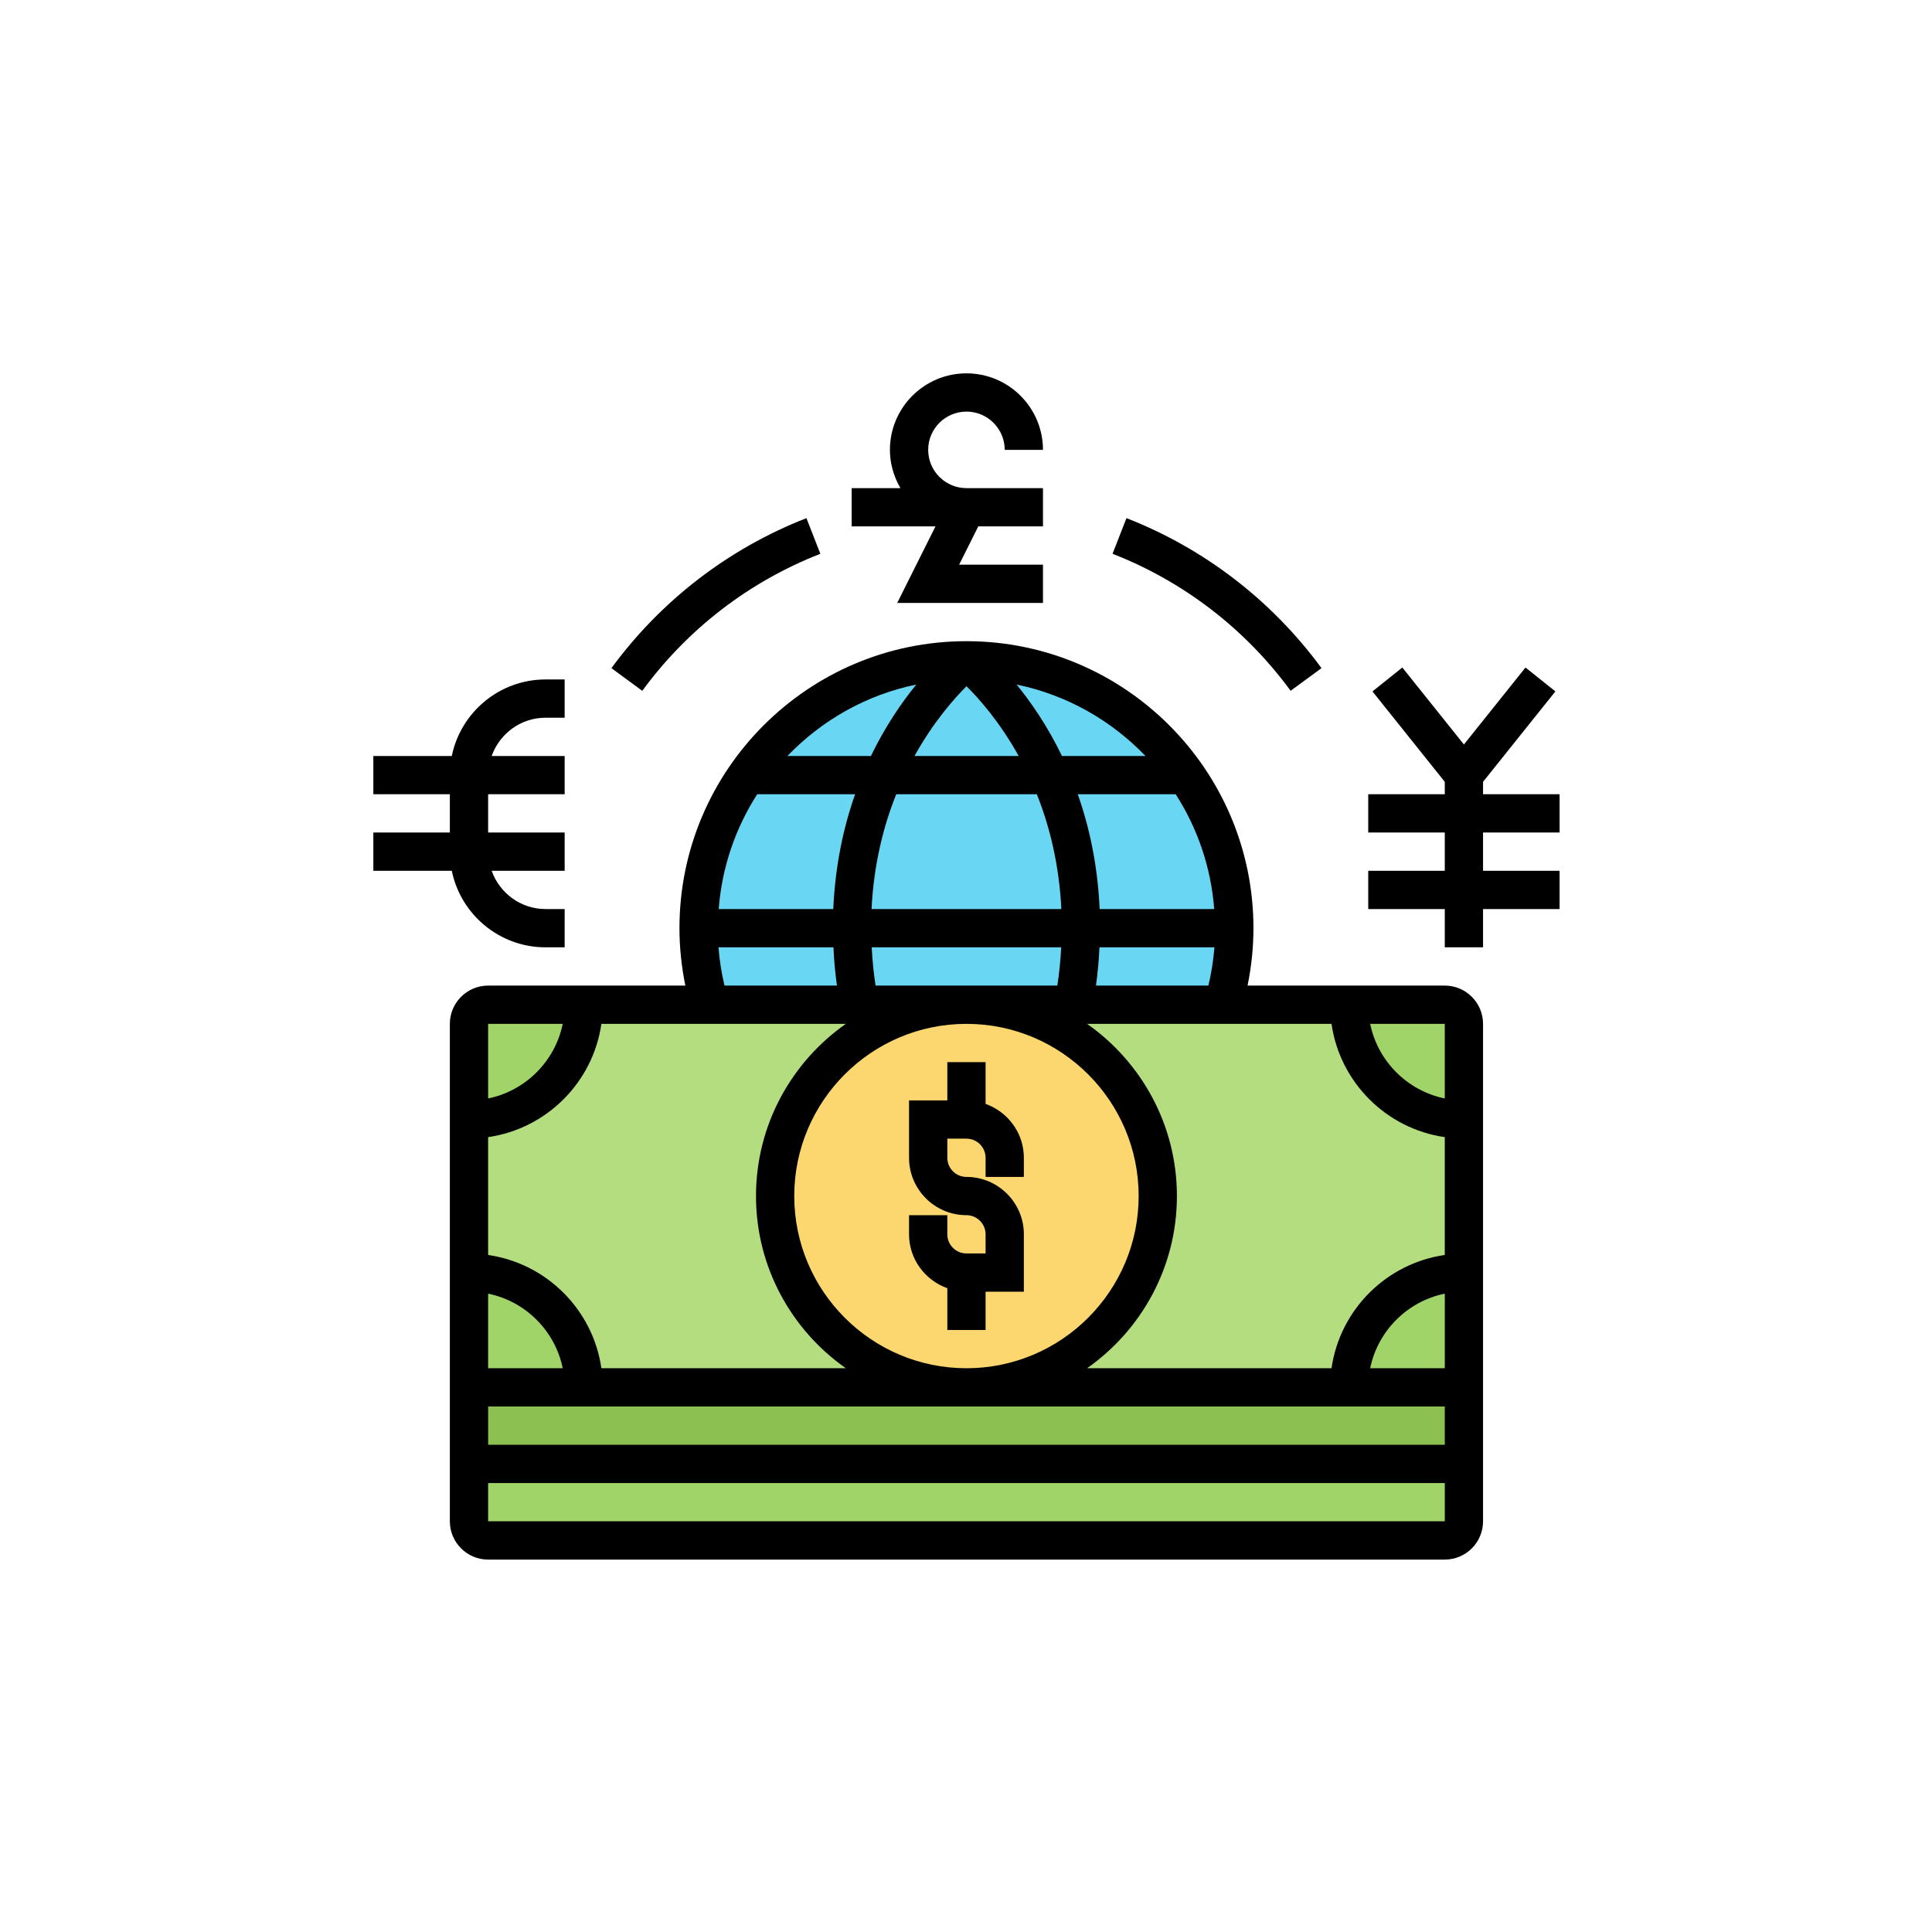 <svg xmlns="http://www.w3.org/2000/svg" xmlns:xlink="http://www.w3.org/1999/xlink" width="500" zoomAndPan="magnify" viewBox="0 0 375 375" height="500" preserveAspectRatio="xMidYMid meet" version="1.2"><defs><clipPath id="271b731a3f"><path d="M 87 124 L 288 124 L 288 302.715 L 87 302.715 Z M 87 124 "/></clipPath><clipPath id="2071bd2636"><path d="M 165 72.465 L 203 72.465 L 203 118 L 165 118 Z M 165 72.465 "/></clipPath><clipPath id="09ab208c03"><path d="M 265 129 L 302.715 129 L 302.715 184 L 265 184 Z M 265 129 "/></clipPath><clipPath id="f2871b329b"><path d="M 72.465 131 L 110 131 L 110 184 L 72.465 184 Z M 72.465 131 "/></clipPath></defs><g id="587aae1b06"><rect x="0" width="375" y="0" height="375" style="fill:#ffffff;fill-opacity:1;stroke:none;"/><rect x="0" width="375" y="0" height="375" style="fill:#ffffff;fill-opacity:1;stroke:none;"/><path style=" stroke:none;fill-rule:nonzero;fill:#a0d468;fill-opacity:1;" d="M 284.145 284.145 L 284.145 295.285 C 284.145 297.328 282.473 299 280.43 299 L 94.746 299 C 92.703 299 91.031 297.328 91.031 295.285 L 91.031 284.145 Z M 284.145 284.145 "/><path style=" stroke:none;fill-rule:nonzero;fill:#8cc152;fill-opacity:1;" d="M 91.031 269.289 L 284.145 269.289 L 284.145 284.145 L 91.031 284.145 Z M 91.031 269.289 "/><path style=" stroke:none;fill-rule:nonzero;fill:#b4dd7f;fill-opacity:1;" d="M 284.145 217.297 L 284.145 247.008 C 271.852 247.008 261.863 256.996 261.863 269.289 L 187.59 269.289 C 208.086 269.289 224.727 252.652 224.727 232.152 C 224.727 211.652 208.086 195.016 187.59 195.016 L 261.863 195.016 C 261.863 207.309 271.852 217.297 284.145 217.297 Z M 284.145 217.297 "/><path style=" stroke:none;fill-rule:nonzero;fill:#b4dd7f;fill-opacity:1;" d="M 137.75 195.016 L 187.59 195.016 C 167.09 195.016 150.449 211.652 150.449 232.152 C 150.449 252.652 167.09 269.289 187.59 269.289 L 113.312 269.289 C 113.312 256.996 103.324 247.008 91.031 247.008 L 91.031 217.297 C 103.324 217.297 113.312 207.309 113.312 195.016 Z M 137.75 195.016 "/><path style=" stroke:none;fill-rule:nonzero;fill:#a0d468;fill-opacity:1;" d="M 284.145 198.73 L 284.145 217.297 C 271.852 217.297 261.863 207.309 261.863 195.016 L 280.43 195.016 C 282.473 195.016 284.145 196.688 284.145 198.73 Z M 284.145 198.73 "/><path style=" stroke:none;fill-rule:nonzero;fill:#a0d468;fill-opacity:1;" d="M 284.145 247.008 L 284.145 269.289 L 261.863 269.289 C 261.863 256.996 271.852 247.008 284.145 247.008 Z M 284.145 247.008 "/><path style=" stroke:none;fill-rule:nonzero;fill:#a0d468;fill-opacity:1;" d="M 113.312 269.289 L 91.031 269.289 L 91.031 247.008 C 103.324 247.008 113.312 256.996 113.312 269.289 Z M 113.312 269.289 "/><path style=" stroke:none;fill-rule:nonzero;fill:#a0d468;fill-opacity:1;" d="M 94.746 195.016 L 113.312 195.016 C 113.312 207.309 103.324 217.297 91.031 217.297 L 91.031 198.73 C 91.031 196.688 92.703 195.016 94.746 195.016 Z M 94.746 195.016 "/><path style=" stroke:none;fill-rule:nonzero;fill:#fcd770;fill-opacity:1;" d="M 224.727 232.152 C 224.727 233.367 224.664 234.582 224.547 235.793 C 224.426 237.004 224.25 238.203 224.012 239.398 C 223.773 240.59 223.48 241.77 223.125 242.934 C 222.773 244.098 222.363 245.242 221.898 246.363 C 221.434 247.488 220.914 248.586 220.34 249.66 C 219.766 250.73 219.141 251.773 218.465 252.785 C 217.789 253.797 217.066 254.773 216.297 255.711 C 215.523 256.652 214.707 257.551 213.848 258.414 C 212.988 259.273 212.086 260.09 211.148 260.859 C 210.207 261.633 209.23 262.355 208.219 263.031 C 207.207 263.707 206.168 264.332 205.094 264.906 C 204.023 265.477 202.922 265.996 201.801 266.461 C 200.676 266.93 199.531 267.336 198.367 267.691 C 197.203 268.043 196.027 268.34 194.832 268.574 C 193.641 268.812 192.438 268.992 191.227 269.109 C 190.02 269.23 188.805 269.289 187.59 269.289 C 186.371 269.289 185.16 269.23 183.949 269.109 C 182.738 268.992 181.535 268.812 180.344 268.574 C 179.148 268.34 177.973 268.043 176.809 267.691 C 175.645 267.336 174.5 266.93 173.375 266.461 C 172.254 265.996 171.156 265.477 170.082 264.906 C 169.008 264.332 167.969 263.707 166.957 263.031 C 165.945 262.355 164.969 261.633 164.027 260.859 C 163.09 260.09 162.188 259.273 161.328 258.414 C 160.469 257.551 159.652 256.652 158.879 255.711 C 158.109 254.773 157.387 253.797 156.711 252.785 C 156.035 251.773 155.41 250.73 154.836 249.66 C 154.262 248.586 153.742 247.488 153.277 246.363 C 152.812 245.242 152.402 244.098 152.051 242.934 C 151.695 241.77 151.402 240.59 151.164 239.398 C 150.926 238.203 150.75 237.004 150.629 235.793 C 150.512 234.582 150.449 233.367 150.449 232.152 C 150.449 230.938 150.512 229.723 150.629 228.512 C 150.75 227.301 150.926 226.102 151.164 224.906 C 151.402 223.715 151.695 222.535 152.051 221.371 C 152.402 220.207 152.812 219.066 153.277 217.941 C 153.742 216.816 154.262 215.719 154.836 214.645 C 155.41 213.574 156.035 212.531 156.711 211.52 C 157.387 210.508 158.109 209.535 158.879 208.594 C 159.652 207.652 160.469 206.754 161.328 205.895 C 162.188 205.031 163.09 204.219 164.027 203.445 C 164.969 202.672 165.945 201.949 166.957 201.273 C 167.969 200.598 169.008 199.973 170.082 199.402 C 171.156 198.828 172.254 198.309 173.375 197.844 C 174.5 197.379 175.645 196.969 176.809 196.613 C 177.973 196.262 179.148 195.965 180.344 195.73 C 181.535 195.492 182.738 195.312 183.949 195.195 C 185.16 195.074 186.371 195.016 187.59 195.016 C 188.805 195.016 190.02 195.074 191.227 195.195 C 192.438 195.312 193.641 195.492 194.832 195.73 C 196.027 195.965 197.203 196.262 198.367 196.613 C 199.531 196.969 200.676 197.379 201.801 197.844 C 202.922 198.309 204.023 198.828 205.094 199.402 C 206.168 199.973 207.207 200.598 208.219 201.273 C 209.23 201.949 210.207 202.672 211.148 203.445 C 212.086 204.219 212.988 205.031 213.848 205.895 C 214.707 206.754 215.523 207.652 216.297 208.594 C 217.066 209.535 217.789 210.508 218.465 211.52 C 219.141 212.531 219.766 213.574 220.34 214.645 C 220.914 215.719 221.434 216.816 221.898 217.941 C 222.363 219.066 222.773 220.207 223.125 221.371 C 223.48 222.535 223.773 223.715 224.012 224.906 C 224.25 226.102 224.426 227.301 224.547 228.512 C 224.664 229.723 224.727 230.938 224.727 232.152 Z M 224.727 232.152 "/><path style=" stroke:none;fill-rule:nonzero;fill:#69d6f4;fill-opacity:1;" d="M 239.578 180.16 C 239.578 185.324 238.836 190.301 237.426 195.016 L 137.75 195.016 C 136.34 190.301 135.598 185.324 135.598 180.16 C 135.598 151.453 158.883 128.168 187.59 128.168 C 216.297 128.168 239.578 151.453 239.578 180.16 Z M 239.578 180.16 "/><path style=" stroke:none;fill-rule:nonzero;fill:#000000;fill-opacity:1;" d="M 183.875 250.039 L 183.875 258.148 L 191.301 258.148 L 191.301 250.723 L 198.73 250.723 L 198.73 239.578 C 198.73 233.438 193.73 228.438 187.59 228.438 C 185.543 228.438 183.875 226.773 183.875 224.727 L 183.875 221.012 L 187.59 221.012 C 189.633 221.012 191.301 222.676 191.301 224.727 L 191.301 228.438 L 198.73 228.438 L 198.73 224.727 C 198.73 219.891 195.613 215.805 191.301 214.266 L 191.301 206.156 L 183.875 206.156 L 183.875 213.586 L 176.445 213.586 L 176.445 224.727 C 176.445 230.867 181.445 235.867 187.59 235.867 C 189.633 235.867 191.301 237.531 191.301 239.578 L 191.301 243.293 L 187.59 243.293 C 185.543 243.293 183.875 241.629 183.875 239.578 L 183.875 235.867 L 176.445 235.867 L 176.445 239.578 C 176.445 244.414 179.562 248.5 183.875 250.039 Z M 183.875 250.039 "/><g clip-rule="nonzero" clip-path="url(#271b731a3f)"><path style=" stroke:none;fill-rule:nonzero;fill:#000000;fill-opacity:1;" d="M 280.43 191.301 L 242.152 191.301 C 242.895 187.648 243.293 183.922 243.293 180.16 C 243.293 149.445 218.305 124.453 187.59 124.453 C 156.871 124.453 131.883 149.445 131.883 180.16 C 131.883 183.922 132.285 187.648 133.023 191.301 L 94.746 191.301 C 90.648 191.301 87.316 194.633 87.316 198.73 L 87.316 295.285 C 87.316 299.383 90.648 302.715 94.746 302.715 L 280.43 302.715 C 284.527 302.715 287.859 299.383 287.859 295.285 L 287.859 198.73 C 287.859 194.633 284.527 191.301 280.43 191.301 Z M 280.43 213.211 C 273.168 211.727 267.434 205.992 265.949 198.73 L 280.43 198.73 Z M 116.73 198.73 L 164.172 198.73 C 153.648 206.129 146.738 218.336 146.738 232.152 C 146.738 245.969 153.648 258.18 164.172 265.574 L 116.73 265.574 C 115.094 254.215 106.105 245.23 94.746 243.59 L 94.746 220.715 C 106.105 219.078 115.094 210.09 116.73 198.73 Z M 139.5 176.445 C 140.125 168.285 142.777 160.695 146.973 154.164 L 165.98 154.164 C 163.727 160.531 162.117 167.953 161.738 176.445 Z M 173.961 154.164 L 201.246 154.164 C 203.727 160.344 205.578 167.793 206.008 176.445 L 169.164 176.445 C 169.602 167.805 171.465 160.355 173.961 154.164 Z M 187.598 133.195 C 190.039 135.609 194.043 140.109 197.723 146.738 L 177.5 146.738 C 181.18 140.125 185.172 135.617 187.598 133.195 Z M 235.676 176.445 L 213.438 176.445 C 213.059 167.953 211.449 160.531 209.195 154.164 L 228.203 154.164 C 232.398 160.695 235.055 168.285 235.676 176.445 Z M 205.977 183.875 C 205.852 186.387 205.602 188.863 205.227 191.301 L 169.949 191.301 C 169.574 188.863 169.324 186.387 169.199 183.875 Z M 187.59 198.73 C 206.016 198.73 221.012 213.723 221.012 232.152 C 221.012 250.582 206.016 265.574 187.59 265.574 C 169.16 265.574 154.164 250.582 154.164 232.152 C 154.164 213.723 169.16 198.73 187.59 198.73 Z M 109.227 265.574 L 94.746 265.574 L 94.746 251.098 C 102.008 252.578 107.742 258.312 109.227 265.574 Z M 280.434 273.004 L 280.434 280.43 L 94.746 280.43 L 94.746 273.004 Z M 265.949 265.574 C 267.434 258.312 273.168 252.578 280.434 251.098 L 280.434 265.574 Z M 258.445 265.574 L 211.004 265.574 C 221.527 258.18 228.438 245.969 228.438 232.152 C 228.438 218.336 221.527 206.129 211.004 198.73 L 258.445 198.73 C 260.082 210.09 269.07 219.082 280.43 220.715 L 280.43 243.59 C 269.07 245.227 260.082 254.215 258.445 265.574 Z M 212.727 191.301 C 213.066 188.855 213.289 186.383 213.406 183.875 L 235.719 183.875 C 235.527 186.387 235.129 188.867 234.551 191.301 Z M 222.344 146.738 L 206.129 146.738 C 203.32 140.926 200.137 136.32 197.32 132.871 C 207.055 134.867 215.699 139.832 222.344 146.738 Z M 177.855 132.871 C 175.039 136.32 171.855 140.926 169.047 146.738 L 152.832 146.738 C 159.477 139.832 168.121 134.867 177.855 132.871 Z M 139.457 183.875 L 161.77 183.875 C 161.887 186.383 162.109 188.855 162.449 191.301 L 140.625 191.301 C 140.047 188.867 139.648 186.387 139.457 183.875 Z M 109.227 198.73 C 107.742 205.992 102.008 211.727 94.746 213.211 L 94.746 198.73 Z M 94.746 295.285 L 94.746 287.859 L 280.434 287.859 L 280.434 295.285 Z M 94.746 295.285 "/></g><g clip-rule="nonzero" clip-path="url(#2071bd2636)"><path style=" stroke:none;fill-rule:nonzero;fill:#000000;fill-opacity:1;" d="M 174.152 117.027 L 202.441 117.027 L 202.441 109.602 L 186.168 109.602 L 189.883 102.172 L 202.441 102.172 L 202.441 94.746 L 187.59 94.746 C 183.492 94.746 180.16 91.414 180.16 87.316 C 180.16 83.223 183.492 79.891 187.59 79.891 C 191.684 79.891 195.016 83.223 195.016 87.316 L 202.441 87.316 C 202.441 79.125 195.781 72.465 187.59 72.465 C 179.395 72.465 172.734 79.125 172.734 87.316 C 172.734 90.031 173.5 92.555 174.773 94.746 L 165.305 94.746 L 165.305 102.172 L 181.578 102.172 Z M 174.152 117.027 "/></g><g clip-rule="nonzero" clip-path="url(#09ab208c03)"><path style=" stroke:none;fill-rule:nonzero;fill:#000000;fill-opacity:1;" d="M 302.715 161.594 L 302.715 154.164 L 287.859 154.164 L 287.859 151.754 L 301.898 134.203 L 296.098 129.562 L 284.145 144.504 L 272.191 129.562 L 266.391 134.203 L 280.43 151.754 L 280.43 154.164 L 265.574 154.164 L 265.574 161.594 L 280.43 161.594 L 280.43 169.02 L 265.574 169.02 L 265.574 176.445 L 280.43 176.445 L 280.43 183.875 L 287.859 183.875 L 287.859 176.445 L 302.715 176.445 L 302.715 169.02 L 287.859 169.02 L 287.859 161.594 Z M 302.715 161.594 "/></g><g clip-rule="nonzero" clip-path="url(#f2871b329b)"><path style=" stroke:none;fill-rule:nonzero;fill:#000000;fill-opacity:1;" d="M 105.887 183.875 L 109.602 183.875 L 109.602 176.445 L 105.887 176.445 C 101.051 176.445 96.965 173.332 95.43 169.02 L 109.602 169.02 L 109.602 161.594 L 94.746 161.594 L 94.746 154.164 L 109.602 154.164 L 109.602 146.738 L 95.43 146.738 C 96.965 142.426 101.051 139.309 105.887 139.309 L 109.602 139.309 L 109.602 131.883 L 105.887 131.883 C 96.922 131.883 89.418 138.273 87.691 146.738 L 72.465 146.738 L 72.465 154.164 L 87.316 154.164 L 87.316 161.594 L 72.465 161.594 L 72.465 169.02 L 87.691 169.02 C 89.418 177.484 96.922 183.875 105.887 183.875 Z M 105.887 183.875 "/></g><path style=" stroke:none;fill-rule:nonzero;fill:#000000;fill-opacity:1;" d="M 159.23 107.492 L 156.527 100.57 C 141.406 106.477 128.316 116.543 118.676 129.688 L 124.664 134.086 C 133.473 122.07 145.422 112.879 159.23 107.492 Z M 159.23 107.492 "/><path style=" stroke:none;fill-rule:nonzero;fill:#000000;fill-opacity:1;" d="M 250.512 134.082 L 256.5 129.684 C 246.855 116.543 233.77 106.473 218.648 100.57 L 215.945 107.488 C 229.754 112.879 241.703 122.07 250.512 134.082 Z M 250.512 134.082 "/></g></svg>